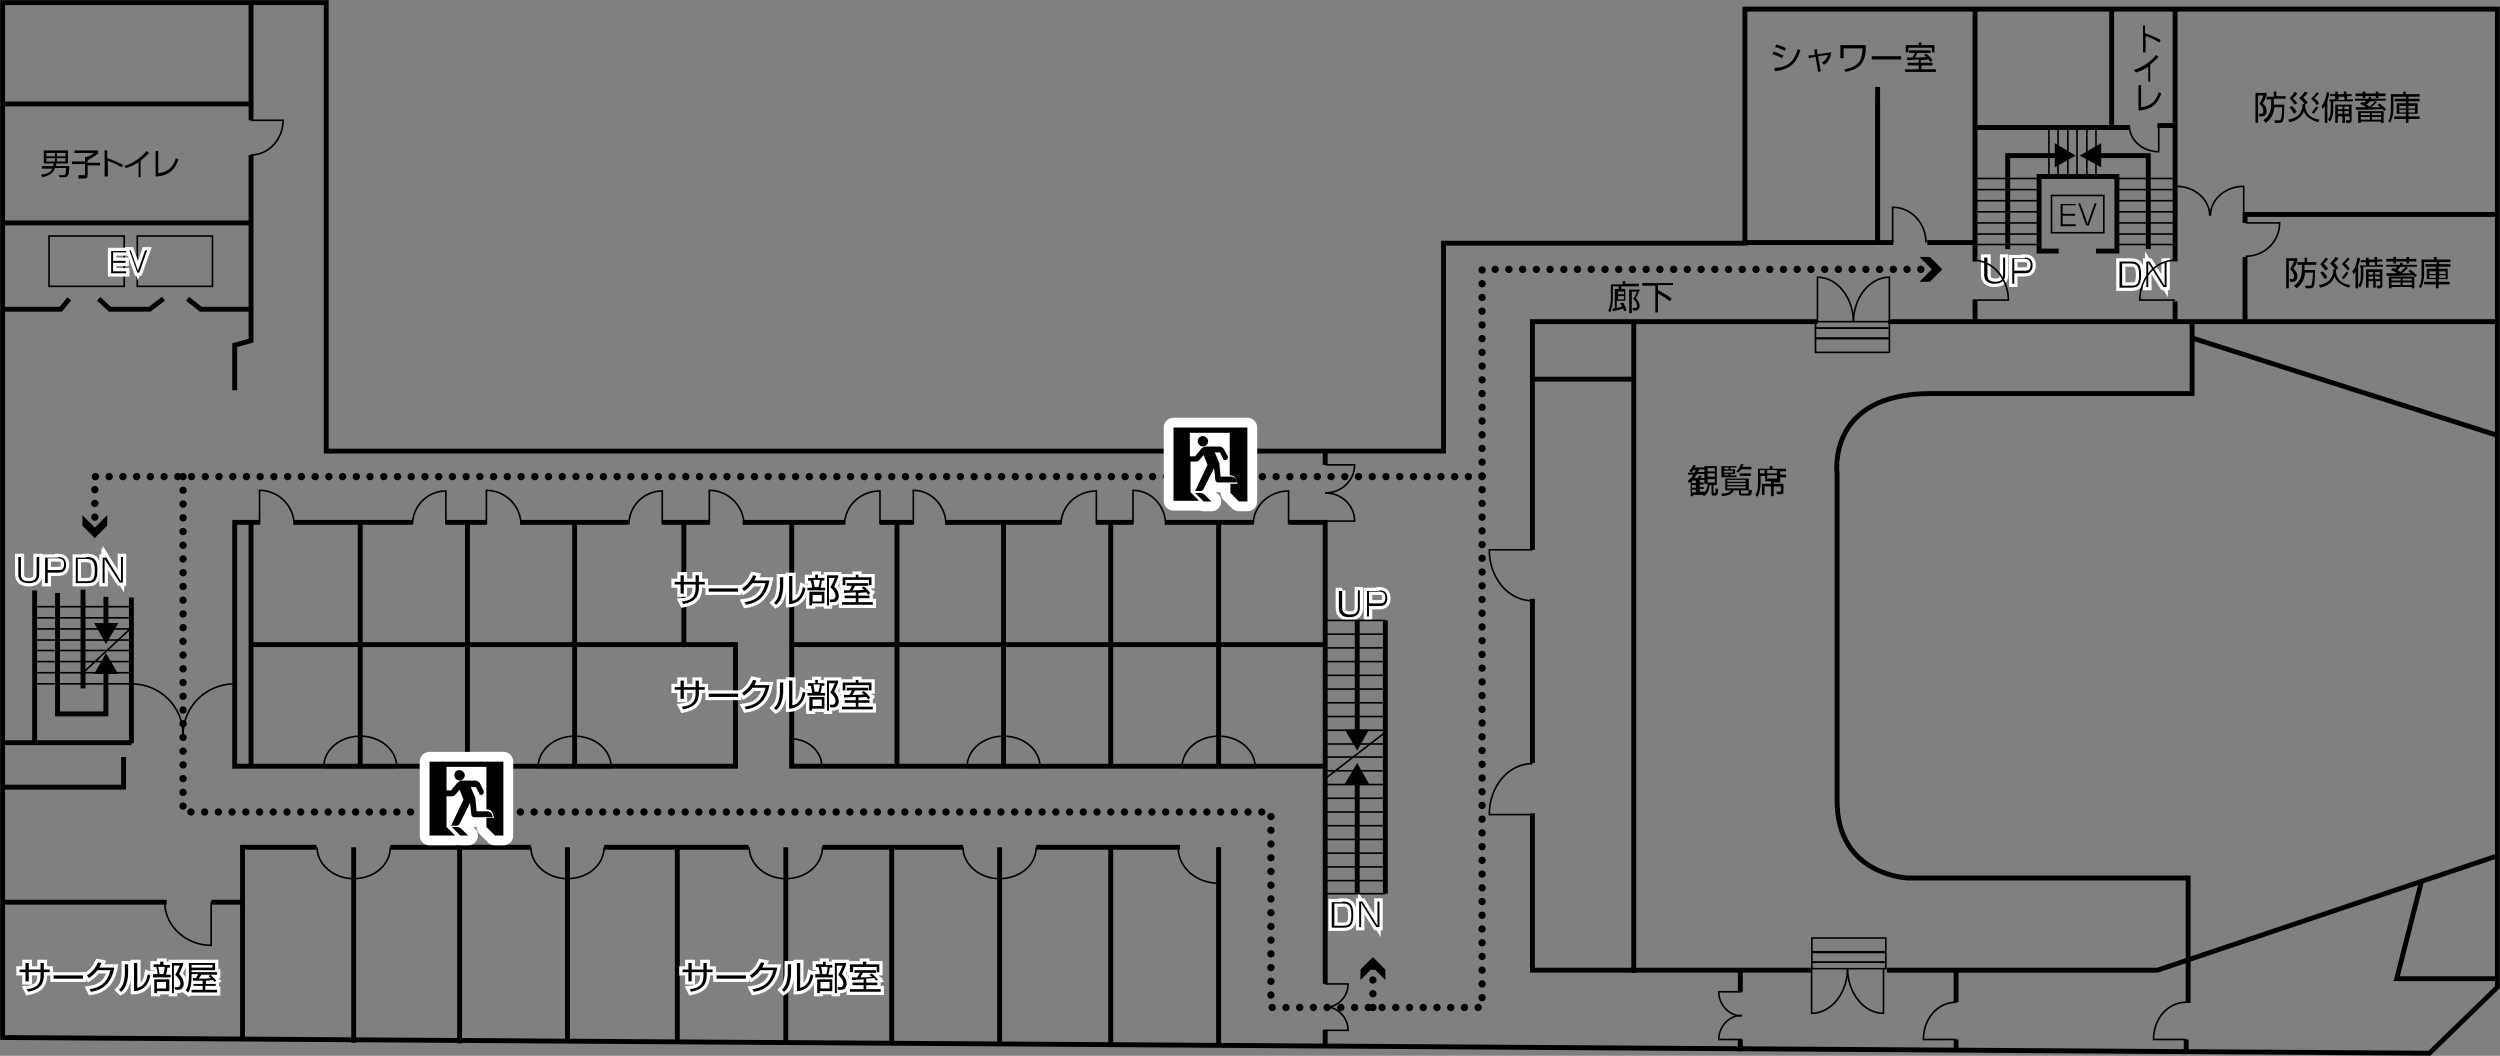 <?xml version="1.0" encoding="utf-8"?>
<!-- Generator: Adobe Illustrator 26.0.3, SVG Export Plug-In . SVG Version: 6.00 Build 0)  -->
<svg version="1.1" id="レイヤー_1" xmlns="http://www.w3.org/2000/svg" xmlns:xlink="http://www.w3.org/1999/xlink" x="0px"
	 y="0px" viewBox="0 0 382.4 161.5" style="enable-background:new 0 0 382.4 161.5;" xml:space="preserve">
<rect x="0" y="0" width="382.4" height="161.5" fill="#808080" stroke="none"/>
<style type="text/css">
	.st0{fill:none;stroke:#000000;stroke-width:0.75;stroke-miterlimit:10;}
	.st1{fill:none;stroke:#000000;stroke-width:0.25;stroke-miterlimit:10;}
	.st2{fill:none;stroke:#FFFFFF;stroke-miterlimit:10;}
	.st3{fill:none;stroke:#000000;stroke-width:1.125;stroke-linecap:round;stroke-dasharray:0,2.1;}
	.st4{fill:none;stroke:#FFFFFF;stroke-width:3;stroke-linejoin:round;}
</style>
<polygon class="st0" points="0.4,158.7 0.4,0.4 49.9,0.4 49.9,69 220.8,69 220.8,37.2 266.9,37.2 266.9,1.4 382,1.4 382,151 
	371.6,161.1 "/>
<line class="st0" x1="0.4" y1="15.9" x2="38.4" y2="15.9"/>
<line class="st0" x1="38.4" y1="0.4" x2="38.4" y2="18.4"/>
<polyline class="st0" points="38.4,23.7 38.4,52.1 35.9,52.8 35.9,59.7 "/>
<polyline class="st0" points="38.4,47.3 30.7,47.3 28.7,45.7 "/>
<polyline class="st0" points="25,45.7 22.9,47.3 16.8,47.3 15.1,45.7 "/>
<polyline class="st0" points="10.6,45.7 9.3,47.3 0.4,47.3 "/>
<line class="st0" x1="38.4" y1="34.1" x2="0.4" y2="34.1"/>
<g>
	<path class="st1" d="M38.4,18.4h4.9c0,2.9-2.2,5.3-4.9,5.3"/>
</g>
<g>
	<path d="M10.6,25.4c0,0.7-0.1,1.3-0.2,1.4c-0.1,0.3-0.3,0.3-0.5,0.3H9.1L9,26.8l0.7,0c0.2,0,0.4,0,0.4-1.1H8.4
		c-0.1,0.3-0.4,1.1-1.9,1.4l-0.2-0.4C7.7,26.6,7.9,26,8,25.8H6.4v-0.4h1.7c0.1-0.2,0.1-0.3,0.1-0.4H6.7V23h3.7V25H8.6
		c0,0.2,0,0.3-0.1,0.4H10.6z M8.3,23.4H7.1v0.5h1.3V23.4z M8.3,24.2H7.1v0.5h1.3V24.2z M10,23.4H8.7v0.5H10V23.4z M10,24.2H8.7v0.5
		H10V24.2z"/>
	<path d="M15,23.1v0.4c-0.4,0.3-0.8,0.6-1.6,1v0.4h1.9v0.4h-1.9v1.5c0,0.3-0.1,0.5-0.5,0.5h-0.9L12,26.8l0.8,0c0.1,0,0.2,0,0.2-0.2
		v-1.5h-2v-0.4h2v-0.7h0.3c0.4-0.1,0.8-0.4,1.1-0.6h-3v-0.4H15z"/>
	<path d="M16.4,23v1.2c1,0.3,1.8,0.7,2.4,1l-0.2,0.4c-0.8-0.5-1.3-0.7-2.1-1v2.4H16V23H16.4z"/>
	<path d="M21.6,27.1h-0.4v-2.3c-0.1,0.1-0.9,0.6-1.9,0.9L19,25.4c0.7-0.2,2.3-0.9,3.4-2.3l0.4,0.3c-0.2,0.2-0.7,0.7-1.3,1.2V27.1z"
		/>
	<path d="M24.2,26.5c1.6-0.2,2.3-1,2.7-2.3l0.4,0.2c-0.4,1-1,2.5-3.5,2.6v-3.9h0.4V26.5z"/>
</g>
<line class="st0" x1="5.3" y1="90.3" x2="5.3" y2="113.7"/>
<line class="st0" x1="0.4" y1="113.6" x2="20.1" y2="113.6"/>
<line class="st0" x1="12.7" y1="90.2" x2="12.7" y2="105.3"/>
<line class="st1" x1="5.2" y1="92.8" x2="19.9" y2="92.8"/>
<line class="st1" x1="5.2" y1="94.5" x2="19.9" y2="94.5"/>
<line class="st1" x1="5.2" y1="96.2" x2="19.9" y2="96.2"/>
<line class="st1" x1="5.2" y1="97.9" x2="19.9" y2="97.9"/>
<line class="st1" x1="5.2" y1="99.5" x2="19.9" y2="99.5"/>
<line class="st1" x1="5.2" y1="101.2" x2="19.9" y2="101.2"/>
<line class="st1" x1="5.2" y1="102.9" x2="19.9" y2="102.9"/>
<line class="st1" x1="5.2" y1="104.6" x2="19.9" y2="104.6"/>
<g>
	<g>
		<path class="st2" d="M3.2,85.2v2.6c0,0.5,0.1,1.1,1.2,1.1c0.9,0,1.2-0.4,1.2-1.1v-2.6H6v2.6c0,0.9-0.5,1.4-1.6,1.4
			c-1,0-1.6-0.4-1.6-1.4v-2.6H3.2z"/>
		<path class="st2" d="M8.9,85.2c0.6,0,1.2,0.2,1.2,1.2c0,0.9-0.5,1.2-1.2,1.2H7.3v1.6H6.9v-3.9H8.9z M7.3,85.5v1.7h1.6
			c0.5,0,0.9-0.1,0.9-0.9c0-0.7-0.4-0.9-0.9-0.9H7.3z"/>
	</g>
	<g>
		<path d="M3.2,85.2v2.6c0,0.5,0.1,1.1,1.2,1.1c0.9,0,1.2-0.4,1.2-1.1v-2.6H6v2.6c0,0.9-0.5,1.4-1.6,1.4c-1,0-1.6-0.4-1.6-1.4v-2.6
			H3.2z"/>
		<path d="M8.9,85.2c0.6,0,1.2,0.2,1.2,1.2c0,0.9-0.5,1.2-1.2,1.2H7.3v1.6H6.9v-3.9H8.9z M7.3,85.5v1.7h1.6c0.5,0,0.9-0.1,0.9-0.9
			c0-0.7-0.4-0.9-0.9-0.9H7.3z"/>
	</g>
</g>
<g>
	<g>
		<path class="st2" d="M205.3,90.3v2.6c0,0.5,0.1,1.1,1.2,1.1c0.9,0,1.2-0.4,1.2-1.1v-2.6h0.3V93c0,0.9-0.5,1.4-1.6,1.4
			c-1,0-1.6-0.4-1.6-1.4v-2.6H205.3z"/>
		<path class="st2" d="M211,90.3c0.6,0,1.2,0.2,1.2,1.2c0,0.9-0.5,1.2-1.2,1.2h-1.6v1.6h-0.3v-3.9H211z M209.4,90.6v1.7h1.6
			c0.5,0,0.9-0.1,0.9-0.9c0-0.7-0.4-0.9-0.9-0.9H209.4z"/>
	</g>
	<g>
		<path d="M205.3,90.3v2.6c0,0.5,0.1,1.1,1.2,1.1c0.9,0,1.2-0.4,1.2-1.1v-2.6h0.3V93c0,0.9-0.5,1.4-1.6,1.4c-1,0-1.6-0.4-1.6-1.4
			v-2.6H205.3z"/>
		<path d="M211,90.3c0.6,0,1.2,0.2,1.2,1.2c0,0.9-0.5,1.2-1.2,1.2h-1.6v1.6h-0.3v-3.9H211z M209.4,90.6v1.7h1.6
			c0.5,0,0.9-0.1,0.9-0.9c0-0.7-0.4-0.9-0.9-0.9H209.4z"/>
	</g>
</g>
<g>
	<g>
		<path class="st2" d="M13.2,85.2c0.9,0,1.7,0.1,1.7,2c0,1.6-0.4,2-1.6,2h-1.7v-3.9H13.2z M11.9,85.5v3.4h1.4c0.9,0,1.2-0.3,1.2-1.7
			c0-1.6-0.6-1.7-1.4-1.7H11.9z"/>
		<path class="st2" d="M16.2,85.2l2.3,3.7v-3.7h0.3v3.9h-0.5L16,85.5v3.7h-0.3v-3.9H16.2z"/>
	</g>
	<g>
		<path d="M13.2,85.2c0.9,0,1.7,0.1,1.7,2c0,1.6-0.4,2-1.6,2h-1.7v-3.9H13.2z M11.9,85.5v3.4h1.4c0.9,0,1.2-0.3,1.2-1.7
			c0-1.6-0.6-1.7-1.4-1.7H11.9z"/>
		<path d="M16.2,85.2l2.3,3.7v-3.7h0.3v3.9h-0.5L16,85.5v3.7h-0.3v-3.9H16.2z"/>
	</g>
</g>
<g>
	<g>
		<path class="st2" d="M205.3,137.9c0.9,0,1.7,0.1,1.7,2c0,1.6-0.4,2-1.6,2h-1.7v-3.9H205.3z M204.1,138.2v3.4h1.4
			c0.9,0,1.2-0.3,1.2-1.7c0-1.6-0.6-1.7-1.4-1.7H204.1z"/>
		<path class="st2" d="M208.4,137.9l2.3,3.7v-3.7h0.3v3.9h-0.5l-2.3-3.7v3.7h-0.3v-3.9H208.4z"/>
	</g>
	<g>
		<path d="M205.3,137.9c0.9,0,1.7,0.1,1.7,2c0,1.6-0.4,2-1.6,2h-1.7v-3.9H205.3z M204.1,138.2v3.4h1.4c0.9,0,1.2-0.3,1.2-1.7
			c0-1.6-0.6-1.7-1.4-1.7H204.1z"/>
		<path d="M208.4,137.9l2.3,3.7v-3.7h0.3v3.9h-0.5l-2.3-3.7v3.7h-0.3v-3.9H208.4z"/>
	</g>
</g>
<g>
	<g>
		<polyline class="st0" points="16.2,102.6 16.2,109.2 8.8,109.2 8.8,90.7 		"/>
		<g>
			<polygon points="14.4,103.1 16.2,99.9 18.1,103.1 			"/>
		</g>
	</g>
</g>
<line class="st1" x1="19.9" y1="96.2" x2="12.7" y2="102.9"/>
<line class="st0" x1="20.1" y1="91.4" x2="20.1" y2="113.7"/>
<g>
	<g>
		<line class="st0" x1="16.2" y1="91.3" x2="16.2" y2="95.8"/>
		<g>
			<polygon points="14.4,95.3 16.2,98.5 18.1,95.3 			"/>
		</g>
	</g>
</g>
<g>
	<g>
		<path class="st2" d="M304,39.4V42c0,0.5,0.1,1.1,1.2,1.1c0.9,0,1.2-0.4,1.2-1.1v-2.6h0.3v2.6c0,0.9-0.5,1.4-1.6,1.4
			c-1,0-1.6-0.4-1.6-1.4v-2.6H304z"/>
		<path class="st2" d="M309.7,39.4c0.6,0,1.2,0.2,1.2,1.2c0,0.9-0.5,1.2-1.2,1.2h-1.6v1.6h-0.3v-3.9H309.7z M308.1,39.7v1.7h1.6
			c0.5,0,0.9-0.1,0.9-0.9c0-0.7-0.4-0.9-0.9-0.9H308.1z"/>
	</g>
	<g>
		<path d="M304,39.4V42c0,0.5,0.1,1.1,1.2,1.1c0.9,0,1.2-0.4,1.2-1.1v-2.6h0.3v2.6c0,0.9-0.5,1.4-1.6,1.4c-1,0-1.6-0.4-1.6-1.4v-2.6
			H304z"/>
		<path d="M309.7,39.4c0.6,0,1.2,0.2,1.2,1.2c0,0.9-0.5,1.2-1.2,1.2h-1.6v1.6h-0.3v-3.9H309.7z M308.1,39.7v1.7h1.6
			c0.5,0,0.9-0.1,0.9-0.9c0-0.7-0.4-0.9-0.9-0.9H308.1z"/>
	</g>
</g>
<g>
	<g>
		<path class="st2" d="M325.8,40c0.9,0,1.7,0.1,1.7,2c0,1.6-0.4,2-1.6,2h-1.7V40H325.8z M324.6,40.3v3.4h1.4c0.9,0,1.2-0.3,1.2-1.7
			c0-1.6-0.6-1.7-1.4-1.7H324.6z"/>
		<path class="st2" d="M328.8,40l2.3,3.7V40h0.3v3.9h-0.5l-2.3-3.7v3.7h-0.3V40H328.8z"/>
	</g>
	<g>
		<path d="M325.8,40c0.9,0,1.7,0.1,1.7,2c0,1.6-0.4,2-1.6,2h-1.7V40H325.8z M324.6,40.3v3.4h1.4c0.9,0,1.2-0.3,1.2-1.7
			c0-1.6-0.6-1.7-1.4-1.7H324.6z"/>
		<path d="M328.8,40l2.3,3.7V40h0.3v3.9h-0.5l-2.3-3.7v3.7h-0.3V40H328.8z"/>
	</g>
</g>
<line class="st0" x1="266.9" y1="37.1" x2="289.6" y2="37.1"/>
<line class="st0" x1="294.8" y1="37.1" x2="302.1" y2="37.1"/>
<line class="st0" x1="302.1" y1="40" x2="302.1" y2="1.3"/>
<line class="st0" x1="287.2" y1="37.1" x2="287.2" y2="13.3"/>
<line class="st0" x1="302.1" y1="19.5" x2="325.8" y2="19.5"/>
<line class="st0" x1="323" y1="19.5" x2="323" y2="1.3"/>
<line class="st0" x1="330" y1="19.2" x2="332.7" y2="19.2"/>
<line class="st0" x1="332.7" y1="1.3" x2="332.7" y2="40"/>
<polyline class="st0" points="314.9,38.4 311.9,38.4 311.9,27 323.8,27 323.8,38.4 320.6,38.4 "/>
<rect x="313.8" y="29.9" class="st1" width="8" height="5.7"/>
<line class="st0" x1="302.1" y1="45.9" x2="302.1" y2="49.2"/>
<line class="st0" x1="332.7" y1="46.1" x2="332.7" y2="49.2"/>
<g>
	<path class="st1" d="M289,49.3v-6.9c-3,0-5.5,3.1-5.5,6.9"/>
</g>
<g>
	<path class="st1" d="M301.8,45.9h5.4c0-3.3-2.4-6.1-5.4-6.1"/>
</g>
<g>
	<path class="st1" d="M278,49.3v-6.9c3,0,5.5,3.1,5.5,6.9"/>
</g>
<g>
	<path class="st1" d="M343.2,33v-4.5c-2.8,0-5.1,2-5.1,4.5"/>
</g>
<g>
	<path class="st1" d="M332.9,33v-4.5c2.8,0,5.1,2,5.1,4.5"/>
</g>
<g>
	<path class="st1" d="M343.5,34.1h5.2c0,2.8-2.3,5.1-5.2,5.1"/>
</g>
<g>
	<path class="st1" d="M289.5,37.1v-5.4c2.8,0,5.1,2.4,5.1,5.4"/>
</g>
<g>
	<path class="st1" d="M332.7,45.9h-5.4c0-3.3,2.4-6.1,5.4-6.1"/>
</g>
<g>
	<path class="st1" d="M330.2,19.2v4c-2.5,0-4.5-1.8-4.5-4"/>
</g>
<line class="st1" x1="323.8" y1="37.4" x2="332.7" y2="37.4"/>
<line class="st1" x1="323.8" y1="35.8" x2="332.7" y2="35.8"/>
<line class="st1" x1="323.8" y1="34.1" x2="332.7" y2="34.1"/>
<line class="st1" x1="323.8" y1="32.4" x2="332.7" y2="32.4"/>
<line class="st1" x1="323.8" y1="30.7" x2="332.7" y2="30.7"/>
<line class="st1" x1="323.8" y1="29" x2="332.7" y2="29"/>
<line class="st1" x1="323.8" y1="27.3" x2="332.7" y2="27.3"/>
<line class="st1" x1="320.6" y1="27" x2="320.6" y2="19.5"/>
<line class="st1" x1="319.2" y1="27" x2="319.2" y2="19.5"/>
<line class="st1" x1="317.7" y1="27" x2="317.7" y2="19.5"/>
<line class="st1" x1="316.3" y1="27" x2="316.3" y2="19.5"/>
<line class="st1" x1="314.8" y1="27" x2="314.8" y2="19.5"/>
<line class="st1" x1="313.4" y1="27" x2="313.4" y2="19.5"/>
<line class="st1" x1="302.1" y1="37.4" x2="311.9" y2="37.4"/>
<line class="st1" x1="302.1" y1="35.8" x2="311.9" y2="35.8"/>
<line class="st1" x1="302.1" y1="34.1" x2="311.9" y2="34.1"/>
<line class="st1" x1="302.1" y1="32.4" x2="311.9" y2="32.4"/>
<line class="st1" x1="302.1" y1="30.7" x2="311.9" y2="30.7"/>
<line class="st1" x1="302.1" y1="29" x2="311.9" y2="29"/>
<line class="st1" x1="302.1" y1="27.3" x2="311.9" y2="27.3"/>
<g>
	<g>
		<polyline class="st0" points="307.1,38.1 307.1,23.8 314.8,23.8 		"/>
		<g>
			<polygon points="314.3,25.6 317.5,23.8 314.3,21.9 			"/>
		</g>
	</g>
</g>
<g>
	<g>
		<polyline class="st0" points="328.6,38.1 328.6,23.8 320.8,23.8 		"/>
		<g>
			<polygon points="321.4,21.9 318.1,23.8 321.4,25.6 			"/>
		</g>
	</g>
</g>
<g>
	<g>
		<path d="M328.1,3.9v1.2c1,0.3,1.8,0.7,2.4,1l-0.2,0.4c-0.8-0.5-1.3-0.7-2.1-1V8h-0.4V3.9H328.1z"/>
		<path d="M329,12.5h-0.4v-2.3c-0.1,0.1-0.9,0.6-1.9,0.9l-0.3-0.4c0.7-0.2,2.3-0.9,3.4-2.3l0.4,0.3c-0.2,0.2-0.7,0.7-1.3,1.2V12.5z"
			/>
		<path d="M327.5,16.4c1.6-0.2,2.3-1,2.7-2.3l0.4,0.2c-0.4,1-1,2.5-3.5,2.6V13h0.4V16.4z"/>
	</g>
</g>
<g>
	<path d="M317.5,31.1v0.3h-2v1.3h1.9v0.3h-1.9v1.3h2v0.3h-2.3v-3.4H317.5z"/>
	<path d="M318.2,31.1l1.1,3.1l1.1-3.1h0.3l-1.2,3.4h-0.4l-1.2-3.4H318.2z"/>
</g>
<polyline class="st0" points="0.4,120.4 18.9,120.4 18.9,115.8 "/>
<line class="st0" x1="0.4" y1="138" x2="25.5" y2="138"/>
<line class="st0" x1="32.3" y1="138" x2="37.1" y2="138"/>
<polyline class="st0" points="37.1,158.9 37.1,129.6 48.4,129.6 "/>
<polyline class="st0" points="278,49.2 234.4,49.2 234.4,84.1 "/>
<line class="st0" x1="382" y1="49.2" x2="288.8" y2="49.2"/>
<line class="st0" x1="234.4" y1="91.6" x2="234.4" y2="116.7"/>
<polyline class="st0" points="234.4,124.4 234.4,148.4 277.1,148.4 "/>
<polyline class="st0" points="288.6,148.4 330,148.4 382,130.9 "/>
<polyline class="st0" points="39.7,79.9 35.9,79.9 35.9,117.2 112.5,117.2 112.5,98.6 104.6,98.6 104.6,79.9 "/>
<line class="st0" x1="45" y1="79.9" x2="63.1" y2="79.9"/>
<line class="st0" x1="68.2" y1="79.9" x2="74.4" y2="79.9"/>
<line class="st0" x1="79.7" y1="79.9" x2="96.1" y2="79.9"/>
<line class="st0" x1="101.3" y1="79.9" x2="108.5" y2="79.9"/>
<line class="st0" x1="113.6" y1="79.9" x2="129.2" y2="79.9"/>
<polyline class="st0" points="121.1,79.7 121.1,117.2 202.7,117.2 "/>
<polyline class="st0" points="197.2,79.9 202.7,79.9 202.7,150.5 "/>
<line class="st0" x1="191.7" y1="79.9" x2="178.3" y2="79.9"/>
<line class="st0" x1="173.3" y1="79.9" x2="167.7" y2="79.9"/>
<line class="st0" x1="162.3" y1="79.9" x2="144.7" y2="79.9"/>
<line class="st0" x1="139.7" y1="79.9" x2="134.6" y2="79.9"/>
<line class="st0" x1="120.8" y1="98.6" x2="202.7" y2="98.6"/>
<line class="st0" x1="186.4" y1="79.9" x2="186.4" y2="117.2"/>
<line class="st0" x1="169.9" y1="79.9" x2="169.9" y2="117.2"/>
<line class="st0" x1="153.5" y1="79.9" x2="153.5" y2="117.2"/>
<line class="st0" x1="137.2" y1="79.9" x2="137.2" y2="117.2"/>
<line class="st0" x1="202.7" y1="71.1" x2="202.7" y2="69"/>
<line class="st0" x1="202.7" y1="157.5" x2="202.7" y2="160"/>
<line class="st0" x1="186.4" y1="129.6" x2="186.4" y2="159.9"/>
<line class="st0" x1="158.5" y1="129.6" x2="180.5" y2="129.6"/>
<line class="st0" x1="169.9" y1="129.6" x2="169.9" y2="160"/>
<line class="st0" x1="152.9" y1="129.6" x2="152.9" y2="159.5"/>
<line class="st0" x1="125.8" y1="129.6" x2="147.3" y2="129.6"/>
<line class="st0" x1="136.4" y1="129.6" x2="136.4" y2="159.6"/>
<line class="st0" x1="120.2" y1="129.6" x2="120.2" y2="159.5"/>
<line class="st0" x1="92.4" y1="129.6" x2="114.5" y2="129.6"/>
<line class="st0" x1="103.6" y1="129.6" x2="103.6" y2="159.6"/>
<line class="st0" x1="86.8" y1="129.6" x2="86.8" y2="159.5"/>
<line class="st0" x1="54.1" y1="129.6" x2="54.1" y2="159.5"/>
<line class="st0" x1="59.7" y1="129.6" x2="81.2" y2="129.6"/>
<line class="st0" x1="70.3" y1="129.6" x2="70.3" y2="159.6"/>
<line class="st0" x1="104.6" y1="98.6" x2="38.4" y2="98.6"/>
<line class="st0" x1="38.4" y1="79.9" x2="38.4" y2="117.2"/>
<line class="st0" x1="55.1" y1="79.9" x2="55.1" y2="117.2"/>
<line class="st0" x1="71.5" y1="79.9" x2="71.5" y2="117.2"/>
<line class="st0" x1="87.9" y1="79.9" x2="87.9" y2="117.2"/>
<line class="st0" x1="249.9" y1="49.2" x2="249.9" y2="148.8"/>
<line class="st0" x1="234.4" y1="58" x2="249.9" y2="58"/>
<line class="st0" x1="343.4" y1="49.2" x2="343.4" y2="39.3"/>
<polyline class="st0" points="343.4,34.1 343.4,32.8 382,32.8 "/>
<path class="st0" d="M335.3,49.3v10.9c0,0-24,0-40,0s-14.3,12.3-14.3,12.3s0,38.5,0,50s10.9,11.8,10.9,11.8h42.8v19.1"/>
<polyline class="st0" points="370.4,134.8 366.6,149.7 382,149.7 "/>
<line class="st0" x1="299.2" y1="153.3" x2="299.2" y2="148.4"/>
<line class="st0" x1="334.4" y1="159" x2="334.4" y2="160.8"/>
<line class="st0" x1="299.2" y1="159" x2="299.2" y2="160.8"/>
<line class="st0" x1="266.2" y1="151.7" x2="266.2" y2="148.4"/>
<line class="st0" x1="266.2" y1="159" x2="266.2" y2="160.8"/>
<line class="st0" x1="211.9" y1="136.7" x2="211.9" y2="94.9"/>
<line class="st0" x1="335.3" y1="51.7" x2="382" y2="66.6"/>
<rect x="277.7" y="49.2" class="st1" width="11.3" height="1"/>
<rect x="277.7" y="51.8" class="st1" width="11.3" height="2.1"/>
<rect x="277.7" y="50.2" class="st1" width="11.3" height="1.5"/>
<g>
	<path class="st1" d="M277.1,148.1v6.9c3,0,5.5-3.1,5.5-6.9"/>
</g>
<g>
	<path class="st1" d="M288.1,148.1v6.9c-3,0-5.5-3.1-5.5-6.9"/>
</g>
<rect x="277.1" y="147.2" transform="matrix(-1 -1.224647e-16 1.224647e-16 -1 565.551 295.368)" class="st1" width="11.3" height="1"/>
<rect x="277.1" y="143.6" transform="matrix(-1 -1.224647e-16 1.224647e-16 -1 565.551 289.178)" class="st1" width="11.3" height="2.1"/>
<rect x="277.1" y="145.6" transform="matrix(-1 -1.224647e-16 1.224647e-16 -1 565.551 292.789)" class="st1" width="11.3" height="1.5"/>
<g>
	<path class="st1" d="M35.9,112.4v-7.8c-4.4,0-7.9,3.5-7.9,7.8"/>
</g>
<g>
	<path class="st1" d="M20.1,112.4v-7.8c4.4,0,7.9,3.5,7.9,7.8"/>
</g>
<g>
	<path class="st1" d="M68.2,80.2v-5.1c-2.8,0-5.1,2.3-5.1,5.1"/>
</g>
<g>
	<path class="st1" d="M101.3,80.2v-5.1c-2.8,0-5.1,2.3-5.1,5.1"/>
</g>
<g>
	<path class="st1" d="M134.6,80.2v-5.1c-3,0-5.4,2.3-5.4,5.1"/>
</g>
<g>
	<path class="st1" d="M167.7,80.2v-5.1c-3,0-5.4,2.3-5.4,5.1"/>
</g>
<g>
	<path class="st1" d="M197.1,80.2v-5.1c-3,0-5.4,2.3-5.4,5.1"/>
</g>
<g>
	<path class="st1" d="M234.4,84.1h-6.6c0,4.3,2.9,7.8,6.6,7.8"/>
</g>
<g>
	<path class="st1" d="M234.4,124.6h-6.6c0-4.3,2.9-7.8,6.6-7.8"/>
</g>
<g>
	<path class="st1" d="M39.7,80.2V75c2.9,0,5.3,2.4,5.3,5.3"/>
</g>
<g>
	<path class="st1" d="M74.4,80.2V75c2.9,0,5.3,2.4,5.3,5.3"/>
</g>
<g>
	<path class="st1" d="M108.5,80.2V75c2.9,0,5.3,2.4,5.3,5.3"/>
</g>
<g>
	<path class="st1" d="M139.7,80.2V75c2.8,0,5,2.4,5,5.3"/>
</g>
<g>
	<path class="st1" d="M173.3,80.2V75c2.8,0,5,2.4,5,5.3"/>
</g>
<g>
	<path class="st1" d="M32.3,138v6.6c-3.9,0-7.1-3-7.1-6.6"/>
</g>
<g>
	<path class="st1" d="M202.7,79.7h4.5c0-2.4-2-4.3-4.5-4.3"/>
</g>
<g>
	<path class="st1" d="M202.7,71.1h4.5c0,2.4-2,4.3-4.5,4.3"/>
</g>
<g>
	<path class="st1" d="M202.7,157.6h3.5c0-2-1.6-3.6-3.5-3.6"/>
</g>
<g>
	<path class="st1" d="M202.7,150.5h3.5c0,2-1.6,3.6-3.5,3.6"/>
</g>
<g>
	<path class="st1" d="M266.4,151.7h-3.5c0,2,1.6,3.7,3.5,3.7"/>
</g>
<g>
	<path class="st1" d="M266.4,159h-3.5c0-2,1.6-3.7,3.5-3.7"/>
</g>
<g>
	<path class="st1" d="M299.2,159h-5c0-3.2,2.2-5.7,5-5.7"/>
</g>
<g>
	<path class="st1" d="M334.4,159h-5c0-3.2,2.2-5.7,5-5.7"/>
</g>
<line class="st1" x1="202.7" y1="119.1" x2="211.9" y2="112"/>
<g>
	<path class="st1" d="M55.1,112.6c-3.1,0-5.6,2.1-5.6,4.8h11.2C60.7,114.7,58.2,112.6,55.1,112.6z"/>
</g>
<g>
	<path class="st1" d="M48.5,129.6c0,2.6,2.5,4.8,5.6,4.8s5.6-2.1,5.6-4.8"/>
</g>
<g>
	<path class="st1" d="M81.2,129.6c0,2.6,2.5,4.8,5.6,4.8c3.1,0,5.6-2.1,5.6-4.8"/>
</g>
<g>
	<path class="st1" d="M114.6,129.6c0,2.6,2.5,4.8,5.6,4.8c3.1,0,5.6-2.1,5.6-4.8"/>
</g>
<g>
	<path class="st1" d="M147.3,129.6c0,2.6,2.5,4.8,5.6,4.8c3.1,0,5.6-2.1,5.6-4.8"/>
</g>
<g>
	<path class="st1" d="M87.9,112.6c-3.1,0-5.6,2.1-5.6,4.8h11.2C93.5,114.7,91,112.6,87.9,112.6z"/>
</g>
<g>
	<path class="st1" d="M153.5,112.6c-3.1,0-5.6,2.1-5.6,4.8h11.2C159.1,114.7,156.6,112.6,153.5,112.6z"/>
</g>
<g>
	<path class="st1" d="M186.4,112.6c-3.1,0-5.6,2.1-5.6,4.8H192C192,114.7,189.5,112.6,186.4,112.6z"/>
</g>
<g>
	<path class="st1" d="M120.9,117.2v-4.2c2.7,0,4.8,1.9,4.8,4.2"/>
</g>
<g>
	<path class="st1" d="M186.4,129.6v5.5c-3.4,0-6.2-2.4-6.2-5.5"/>
</g>
<line class="st1" x1="211.9" y1="94.9" x2="202.7" y2="94.9"/>
<line class="st1" x1="211.9" y1="97" x2="202.7" y2="97"/>
<line class="st1" x1="211.9" y1="99.1" x2="202.7" y2="99.1"/>
<line class="st1" x1="211.9" y1="101.2" x2="202.7" y2="101.2"/>
<line class="st1" x1="211.9" y1="103.3" x2="202.7" y2="103.3"/>
<line class="st1" x1="211.9" y1="105.4" x2="202.7" y2="105.4"/>
<line class="st1" x1="211.9" y1="107.5" x2="202.7" y2="107.5"/>
<line class="st1" x1="211.9" y1="109.6" x2="202.7" y2="109.6"/>
<line class="st1" x1="211.9" y1="111.7" x2="202.7" y2="111.7"/>
<line class="st1" x1="211.9" y1="113.8" x2="202.7" y2="113.8"/>
<line class="st1" x1="211.9" y1="115.8" x2="202.7" y2="115.8"/>
<line class="st1" x1="211.9" y1="117.9" x2="202.7" y2="117.9"/>
<line class="st1" x1="211.9" y1="120" x2="202.7" y2="120"/>
<line class="st1" x1="211.9" y1="122.1" x2="202.7" y2="122.1"/>
<line class="st1" x1="211.9" y1="124.2" x2="202.7" y2="124.2"/>
<line class="st1" x1="211.9" y1="126.3" x2="202.7" y2="126.3"/>
<line class="st1" x1="211.9" y1="128.4" x2="202.7" y2="128.4"/>
<line class="st1" x1="211.9" y1="130.5" x2="202.7" y2="130.5"/>
<line class="st1" x1="211.9" y1="132.6" x2="202.7" y2="132.6"/>
<line class="st1" x1="211.9" y1="134.7" x2="202.7" y2="134.7"/>
<line class="st1" x1="211.9" y1="136.7" x2="202.7" y2="136.7"/>
<g>
	<path d="M351.4,39.5v0.4c-0.2,0.5-0.3,0.8-0.6,1.2c0.4,0.3,0.6,0.7,0.6,1.2c0,0.4-0.2,0.8-0.7,0.8h-0.4l-0.1-0.4l0.4,0
		c0.2,0,0.3-0.2,0.3-0.4c0-0.6-0.4-0.9-0.6-1.1c0.1-0.2,0.4-0.7,0.6-1.3h-0.8v4.2h-0.4v-4.6H351.4z M350.9,43.7
		c0.4-0.3,1.2-0.9,1.2-2.4v-0.8h-0.7v-0.4h1.1v-0.7h0.4v0.7h1.4v0.4h-1.8v0.8h1.6c0,0.5,0,2.1-0.2,2.5c-0.1,0.3-0.5,0.3-0.6,0.3
		h-0.6l-0.1-0.4l0.7,0c0.2,0,0.2,0,0.3-0.2c0.1-0.2,0.2-1.5,0.2-1.8h-1.2c-0.1,0.9-0.4,1.7-1.3,2.4L350.9,43.7z"/>
	<path d="M357.3,41.3c0,1.7,1.3,2.2,2.2,2.3l-0.2,0.4c-1.3-0.4-1.9-0.9-2.2-1.7c-0.3,0.8-0.9,1.4-2.2,1.7l-0.2-0.4
		c1.7-0.3,2.2-1.3,2.2-2.4H357.3z M356.1,39.6c-0.2,0.3-0.6,0.7-0.7,0.7c0.4,0.4,0.6,0.6,0.7,0.8l-0.4,0.3c-0.2-0.3-0.6-0.8-0.8-1
		c0.6-0.5,0.7-0.8,0.8-1L356.1,39.6z M355.3,41.5c0.3,0.3,0.6,0.7,0.7,0.9l-0.4,0.3c-0.2-0.3-0.5-0.8-0.7-1L355.3,41.5z M357.7,39.5
		c-0.2,0.3-0.5,0.6-0.7,0.7c0.3,0.3,0.5,0.5,0.7,0.8l-0.4,0.3c-0.3-0.4-0.5-0.6-0.9-1c0.3-0.3,0.7-0.7,0.8-1L357.7,39.5z
		 M359.4,39.6c-0.2,0.3-0.6,0.6-0.7,0.7c0.5,0.4,0.6,0.6,0.7,0.8l-0.3,0.3c-0.3-0.5-0.8-0.9-0.9-1c0.2-0.2,0.7-0.7,0.9-1L359.4,39.6
		z M359.2,41.7c-0.1,0.3-0.4,0.6-0.7,1l-0.3-0.2c0.2-0.3,0.5-0.6,0.7-0.9L359.2,41.7z"/>
	<path d="M360.7,44.1h-0.4v-2.6c-0.2,0.3-0.2,0.3-0.3,0.5l-0.2-0.5c0.5-0.5,0.7-1.4,0.8-2.1l0.4,0.1c0,0.2-0.1,0.6-0.3,1.2V44.1z
		 M362.3,39.3v0.4h0.9v-0.4h0.4v0.4h0.8v0.3h-0.8v0.5h0.9v0.3h-3V42c0,1.3-0.4,1.8-0.5,2l-0.3-0.3c0.3-0.4,0.4-0.8,0.4-1.7v-1.1H361
		v-0.3h0.9v-0.5h-0.8v-0.3h0.8v-0.4H362.3z M364.4,43.7c0,0.2-0.1,0.4-0.4,0.4h-0.4l-0.1-0.4l0.4,0c0.1,0,0.2,0,0.2-0.1V43h-0.7v1
		H363v-1h-0.7v1h-0.4v-2.8h2.5V43.7z M363,41.6h-0.7V42h0.7V41.6z M363,42.3h-0.7v0.4h0.7V42.3z M363.3,40.1h-0.9v0.5h0.9V40.1z
		 M364,41.6h-0.7V42h0.7V41.6z M364,42.3h-0.7v0.4h0.7V42.3z"/>
	<path d="M366.1,39.6v-0.3h0.4v0.3h1.6v-0.3h0.4v0.3h1.1V40h-1.1v0.3h-0.4V40h-1.6v0.3h-0.4V40H365v-0.4H366.1z M368.3,41
		c-0.3,0.3-0.3,0.3-0.9,0.8l0,0l1.4,0c-0.1-0.1-0.3-0.2-0.4-0.3l0.2-0.3c0.5,0.3,0.7,0.6,1.1,0.9l-0.3,0.3c-0.1-0.2-0.2-0.2-0.3-0.3
		c-2.5,0.1-2.7,0.1-4,0.1l-0.1-0.4c0.3,0,1.5,0,1.7,0c-0.4-0.2-0.7-0.4-1-0.5L366,41c0.1,0,0.2,0.1,0.4,0.1c0.1-0.1,0.2-0.2,0.3-0.3
		H365v-0.3h2.1v-0.3h0.4v0.3h2.2v0.3H368L368.3,41z M369.3,42.3v1.8h-0.4v-0.2h-3.1v0.2h-0.4v-1.8H369.3z M365.8,42.6v0.3h1.4v-0.3
		H365.8z M365.8,43.2v0.4h1.4v-0.4H365.8z M367.2,40.8c-0.3,0.3-0.3,0.4-0.5,0.5c0.1,0.1,0.2,0.1,0.5,0.3c0.2-0.2,0.5-0.5,0.8-0.8
		H367.2z M367.5,42.6v0.3h1.4v-0.3H367.5z M367.5,43.2v0.4h1.4v-0.4H367.5z"/>
	<path d="M372.3,39.7v-0.4h0.4v0.4h2.1v0.4h-4V42c0,0.7-0.2,1.5-0.5,2.1l-0.3-0.3c0.2-0.3,0.3-0.5,0.3-0.8c0.1-0.3,0.1-0.6,0.1-1
		v-2.3H372.3z M374.8,43.5H373v0.6h-0.4v-0.6h-1.8v-0.4h1.8v-0.4h-1.4v-1.6h1.4v-0.3H371v-0.4h1.7v-0.3h0.4v0.3h1.7v0.4H373v0.3h1.4
		v1.6H373v0.4h1.7V43.5z M372.6,41.5h-1v0.4h1V41.5z M372.6,42.1h-1v0.4h1V42.1z M374.1,41.5h-1v0.4h1V41.5z M374.1,42.1h-1v0.4h1
		V42.1z"/>
</g>
<g>
	<path d="M346.7,14.2v0.4c-0.2,0.5-0.3,0.8-0.6,1.2c0.4,0.3,0.6,0.7,0.6,1.2c0,0.4-0.2,0.8-0.7,0.8h-0.4l-0.1-0.4l0.4,0
		c0.2,0,0.3-0.2,0.3-0.4c0-0.6-0.4-0.9-0.6-1.1c0.1-0.2,0.4-0.7,0.6-1.3h-0.8v4.2h-0.4v-4.6H346.7z M346.2,18.4
		c0.4-0.3,1.2-0.9,1.2-2.4v-0.8h-0.7v-0.4h1.1V14h0.4v0.7h1.4v0.4h-1.8V16h1.6c0,0.5,0,2.1-0.2,2.5c-0.1,0.3-0.5,0.3-0.6,0.3H348
		l-0.1-0.4l0.7,0c0.2,0,0.2,0,0.3-0.2c0.1-0.2,0.2-1.5,0.2-1.8h-1.2c-0.1,0.9-0.4,1.7-1.3,2.4L346.2,18.4z"/>
	<path d="M352.6,16c0,1.7,1.3,2.2,2.2,2.3l-0.2,0.4c-1.3-0.4-1.9-0.9-2.2-1.7c-0.3,0.8-0.9,1.4-2.2,1.7l-0.2-0.4
		c1.7-0.3,2.2-1.3,2.2-2.4H352.6z M351.4,14.3c-0.2,0.3-0.6,0.7-0.7,0.7c0.4,0.4,0.6,0.6,0.7,0.8L351,16c-0.2-0.3-0.6-0.8-0.8-1
		c0.6-0.5,0.7-0.8,0.8-1L351.4,14.3z M350.6,16.2c0.3,0.3,0.6,0.7,0.7,0.9l-0.4,0.3c-0.2-0.3-0.5-0.8-0.7-1L350.6,16.2z M353,14.2
		c-0.2,0.3-0.5,0.6-0.7,0.7c0.3,0.3,0.5,0.5,0.7,0.8l-0.4,0.3c-0.3-0.4-0.5-0.6-0.9-1c0.3-0.3,0.7-0.7,0.8-1L353,14.2z M354.7,14.3
		c-0.2,0.3-0.6,0.6-0.7,0.7c0.5,0.4,0.6,0.6,0.7,0.8l-0.3,0.3c-0.3-0.5-0.8-0.9-0.9-1c0.2-0.2,0.7-0.7,0.9-1L354.7,14.3z
		 M354.6,16.4c-0.1,0.3-0.4,0.6-0.7,1l-0.3-0.2c0.2-0.3,0.5-0.6,0.7-0.9L354.6,16.4z"/>
	<path d="M356,18.8h-0.4v-2.6c-0.2,0.3-0.2,0.3-0.3,0.5l-0.2-0.5c0.5-0.5,0.7-1.4,0.8-2.1l0.4,0.1c0,0.2-0.1,0.6-0.3,1.2V18.8z
		 M357.6,14v0.4h0.9V14h0.4v0.4h0.8v0.3H359v0.5h0.9v0.3h-3v1.1c0,1.3-0.4,1.8-0.5,2l-0.3-0.3c0.3-0.4,0.4-0.8,0.4-1.7v-1.1h-0.2
		v-0.3h0.9v-0.5h-0.8v-0.3h0.8V14H357.6z M359.7,18.4c0,0.2-0.1,0.4-0.4,0.4h-0.4l-0.1-0.4l0.4,0c0.1,0,0.2,0,0.2-0.1v-0.5h-0.7v1
		h-0.4v-1h-0.7v1h-0.4v-2.8h2.5V18.4z M358.3,16.3h-0.7v0.4h0.7V16.3z M358.3,17h-0.7v0.4h0.7V17z M358.6,14.8h-0.9v0.5h0.9V14.8z
		 M359.3,16.3h-0.7v0.4h0.7V16.3z M359.3,17h-0.7v0.4h0.7V17z"/>
	<path d="M361.4,14.3V14h0.4v0.3h1.6V14h0.4v0.3h1.1v0.4h-1.1V15h-0.4v-0.3h-1.6V15h-0.4v-0.3h-1.1v-0.4H361.4z M363.6,15.6
		c-0.3,0.3-0.3,0.3-0.9,0.8l0,0l1.4,0c-0.1-0.1-0.3-0.2-0.4-0.3l0.2-0.3c0.5,0.3,0.7,0.6,1.1,0.9l-0.3,0.3c-0.1-0.2-0.2-0.2-0.3-0.3
		c-2.5,0.1-2.7,0.1-4,0.1l-0.1-0.4c0.3,0,1.5,0,1.7,0c-0.4-0.2-0.7-0.4-1-0.5l0.2-0.3c0.1,0,0.2,0.1,0.4,0.1
		c0.1-0.1,0.2-0.2,0.3-0.3h-1.7v-0.3h2.1v-0.3h0.4v0.3h2.2v0.3h-1.7L363.6,15.6z M364.6,17v1.8h-0.4v-0.2h-3.1v0.2h-0.4V17H364.6z
		 M361.1,17.3v0.3h1.4v-0.3H361.1z M361.1,17.9v0.4h1.4v-0.4H361.1z M362.5,15.5c-0.3,0.3-0.3,0.4-0.5,0.5c0.1,0.1,0.2,0.1,0.5,0.3
		c0.2-0.2,0.5-0.5,0.8-0.8H362.5z M362.8,17.3v0.3h1.4v-0.3H362.8z M362.8,17.9v0.4h1.4v-0.4H362.8z"/>
	<path d="M367.6,14.4V14h0.4v0.4h2.1v0.4h-4v1.9c0,0.7-0.2,1.5-0.5,2.1l-0.3-0.3c0.2-0.3,0.3-0.5,0.3-0.8c0.1-0.3,0.1-0.6,0.1-1
		v-2.3H367.6z M370.1,18.2h-1.7v0.6H368v-0.6h-1.8v-0.4h1.8v-0.4h-1.4v-1.6h1.4v-0.3h-1.7v-0.4h1.7v-0.3h0.4v0.3h1.7v0.4h-1.7v0.3
		h1.4v1.6h-1.4v0.4h1.7V18.2z M368,16.2h-1v0.4h1V16.2z M368,16.8h-1v0.4h1V16.8z M369.4,16.2h-1v0.4h1V16.2z M369.4,16.8h-1v0.4h1
		V16.8z"/>
</g>
<g>
	<path d="M272.6,8.9c-0.6-0.3-0.8-0.4-1.5-0.6l0.2-0.4c0.4,0.1,0.9,0.3,1.5,0.6L272.6,8.9z M271.4,10.4c2.1-0.1,3-1,3.6-2.9l0.4,0.2
		c-0.6,1.8-1.4,2.9-3.9,3.2L271.4,10.4z M273,7.8c-0.6-0.4-1.2-0.5-1.5-0.6l0.2-0.4c0.3,0.1,0.9,0.2,1.5,0.6L273,7.8z"/>
	<path d="M277.5,7.6l0.4-0.1l0.1,0.8l2.1-0.3c-0.1,0.9-0.4,1.5-1.1,1.9l-0.3-0.3c0.4-0.3,0.7-0.6,0.9-1.2l-1.5,0.2l0.4,2.3l-0.4,0.1
		l-0.4-2.3l-1,0.2l-0.1-0.4l1-0.1L277.5,7.6z"/>
	<path d="M285.4,6.9v0.4c0,0.7-0.1,1.4-0.4,2c-0.5,1.1-1.7,1.5-2.7,1.7l-0.2-0.4c2.5-0.4,2.7-1.7,2.8-3.2H282v1.5h-0.5V6.9H285.4z"
		/>
	<path d="M290.8,8.6v0.5h-4.5V8.6H290.8z"/>
	<path d="M293.9,9.6h1.7V10h-1.7v0.6h2.2V11h-4.7v-0.4h2.1V10h-1.7V9.6h1.7V9.1c-0.3,0-1.5,0.1-1.8,0.1l0-0.4c0.1,0,0.7,0,0.8,0
		c0.3-0.4,0.3-0.5,0.4-0.7H292V7.7h3.3v0.4h-2c-0.2,0.3-0.2,0.4-0.4,0.7c0.8,0,1,0,1.8-0.1c-0.2-0.1-0.3-0.2-0.4-0.3l0.3-0.2
		c0.5,0.3,0.8,0.8,1,1l-0.3,0.3c-0.1-0.1-0.1-0.2-0.3-0.4c-0.2,0-1.1,0.1-1.2,0.1V9.6z M293.9,6.5v0.4h2V8h-0.4V7.3h-3.6V8h-0.4V6.9
		h2V6.5H293.9z"/>
</g>
<g>
	<path d="M260.7,74.2v-2.9h1.9v2.9h-0.5v1.1c0,0.1,0,0.1,0.1,0.1h0.1c0,0,0.1,0,0.1-0.1c0-0.1,0-0.3,0-0.6l0.4,0.1
		c0,0.9-0.2,1-0.4,1h-0.3c-0.3,0-0.3-0.1-0.3-0.3v-1.3h-0.3c-0.1,1-0.4,1.4-0.9,1.7l-0.1-0.2h-1.5v0.2h-0.4v-2.2
		c-0.1,0.1-0.2,0.1-0.3,0.2l-0.1-0.4c0.1-0.1,0.5-0.3,0.8-0.9h-0.8v-0.3h1c0.1-0.2,0.1-0.3,0.2-0.4h-0.4c-0.1,0.2-0.2,0.3-0.3,0.4
		l-0.3-0.3c0.1-0.1,0.4-0.4,0.6-0.9l0.4,0.1c-0.1,0.1-0.1,0.2-0.1,0.3h1.4v0.3h-0.8c-0.1,0.2-0.1,0.3-0.2,0.4h1.1v0.3h-1.2
		c-0.1,0.2-0.3,0.4-0.4,0.6h0.5c0.1-0.2,0.2-0.3,0.2-0.4l0.4,0.1c-0.1,0.1-0.1,0.2-0.2,0.3h0.6v0.3h-0.7v0.4h0.6v0.3h-0.6v0.4h0.6
		v0.3h-0.6v0.4h0.6v0.1c0.2-0.1,0.6-0.4,0.6-1.3H260.7z M259.4,73.5h-0.6v0.4h0.6V73.5z M259.4,74.2h-0.6v0.4h0.6V74.2z M259.4,74.9
		h-0.6v0.4h0.6V74.9z M262.3,71.6h-1.1v0.5h1.1V71.6z M262.3,72.4h-1.1v0.5h1.1V72.4z M262.3,73.3h-1.1v0.5h1.1V73.3z"/>
	<path d="M267.4,75h-1.1v0.4c0,0.1,0.1,0.1,0.1,0.1h0.9c0.1,0,0.1,0,0.1-0.1c0-0.1,0.1-0.4,0.1-0.5L268,75c-0.1,0.8-0.2,0.8-0.5,0.8
		h-1.1c-0.1,0-0.4,0-0.4-0.3V75h-0.8c-0.2,0.5-0.7,0.8-1.8,0.9l-0.1-0.4c0.3,0,1.2,0,1.5-0.5h-0.9v-1.8h3.6V75z M265.6,71.2v0.3
		h-0.9v0.3h0.7v0.7h-0.7v0.2h0.9V73h-2.3v-1.7H265.6z M264.4,71.5h-0.6v0.3h0.6V71.5z M265.1,72h-1.4v0.3h1.4V72z M264.4,72.5h-0.6
		v0.2h0.6V72.5z M267,73.4h-2.8v0.3h2.8V73.4z M267,73.9h-2.8v0.3h2.8V73.9z M267,74.4h-2.8v0.3h2.8V74.4z M265.6,72.1
		c0.3-0.3,0.5-0.6,0.7-1.1l0.4,0c0,0.1-0.1,0.2-0.2,0.4h1.4v0.4h-1.6c-0.2,0.3-0.3,0.4-0.5,0.5L265.6,72.1z M267.8,72.8h-1.7v-0.4
		h1.7V72.8z"/>
	<path d="M272.8,75.2c0,0.2,0,0.4-0.4,0.4h-0.6l-0.1-0.4l0.5,0c0.1,0,0.2-0.1,0.2-0.1v-0.7h-1.1v1.5h-0.4v-1.5h-1v1.3h-0.4V74h1.4
		v-0.4h-0.9v-0.8h-0.7v1c0,0.7-0.1,1.6-0.5,2.2l-0.3-0.3c0.4-0.5,0.4-1.4,0.4-1.8v-2.2h1.8v-0.4h0.4v0.4h2.1v0.4h-0.9v0.5h0.9v0.4
		h-0.9v0.8h-1V74h1.5V75.2z M269.9,71.9h-0.7v0.5h0.7V71.9z M271.8,71.9h-1.5v0.5h1.5V71.9z M271.8,72.7h-1.5v0.5h1.5V72.7z"/>
</g>
<g>
	<path d="M248.2,43.4V43h0.4v0.4h2.1v0.4h-4v1.8c0,1-0.2,1.7-0.4,2.2l-0.3-0.3c0.1-0.3,0.4-0.8,0.4-1.8v-2.2H248.2z M248.3,46.3
		c0.1,0.2,0.4,0.7,0.5,1.2l-0.4,0.1c0-0.2-0.1-0.2-0.1-0.4c-0.3,0.1-1,0.3-1.6,0.4l-0.1-0.4c0.1,0,0.2,0,0.4-0.1v-2.9h0.6v-0.4h0.4
		v0.4h0.6v1.8h-1.3v1.1c0,0,0.4-0.1,0.8-0.2c-0.1-0.3-0.2-0.4-0.3-0.5L248.3,46.3z M248.4,44.6h-0.9V45h0.9V44.6z M248.4,45.3h-0.9
		v0.5h0.9V45.3z M250.7,44.5c-0.1,0.4-0.3,0.8-0.5,1.1c0.4,0.3,0.6,0.9,0.6,1.2c0,0.5-0.3,0.7-0.6,0.7h-0.4l-0.1-0.4h0.4
		c0.1,0,0.3,0,0.3-0.3c0-0.5-0.4-0.9-0.6-1.1c0.3-0.4,0.5-0.8,0.6-1.1h-0.8v3.3h-0.4v-3.6h1.6V44.5z"/>
	<path d="M255.9,43.2v0.4h-2.3v0.8c0.4,0.2,1.3,0.6,2.1,1.3l-0.3,0.4c-0.7-0.6-1.4-1-1.8-1.2v2.9h-0.4v-4.1h-2v-0.4H255.9z"/>
</g>
<line class="st0" x1="287.2" y1="37.1" x2="287.2" y2="15.7"/>
<g>
	<g>
		<path class="st2" d="M107.6,147.3h0.5v1h0.9v0.4h-0.9v0.6c0,0.4-0.1,1.2-0.7,1.7c-0.6,0.5-1.3,0.6-1.7,0.7l-0.2-0.4
			c1.1-0.1,2.1-0.5,2.1-2v-0.6h-1.8v1.4h-0.5v-1.4h-0.9v-0.4h0.9v-1h0.5v1h1.8V147.3z"/>
		<path class="st2" d="M114.1,149.2v0.5h-4.5v-0.5H114.1z"/>
		<path class="st2" d="M118.9,148c-0.4,2.1-1.5,3.4-3.6,3.7l-0.2-0.4c2.1-0.3,2.8-1.4,3.2-2.9h-2c-0.3,0.4-0.8,0.9-1.3,1.2l-0.3-0.4
			c1-0.6,1.4-1.4,1.7-2l0.5,0.1c-0.1,0.2-0.1,0.3-0.3,0.7H118.9z"/>
		<path class="st2" d="M121,148.8c0,0.6-0.1,1.2-0.3,1.8c-0.2,0.6-0.6,1-0.8,1.1l-0.3-0.3c0.2-0.2,0.6-0.6,0.7-1.2
			c0.1-0.3,0.2-0.9,0.2-1.3v-1.4h0.5V148.8z M122.4,151.1c0.9-0.2,1.4-0.9,1.6-2.1l0.4,0.2c-0.4,2.2-2,2.4-2.5,2.4v-4.3h0.5V151.1z"
			/>
		<path class="st2" d="M125.9,147.6v-0.5h0.4v0.5h1v0.4h-0.4c0,0.3-0.1,0.8-0.2,1.1h0.7v0.4h-2.7V149h0.7c0-0.4-0.1-0.8-0.2-1.1
			h-0.4v-0.4H125.9z M127.3,151.6h-1.9v0.3H125v-2.1h2.3V151.6z M126.9,150.2h-1.4v1h1.4V150.2z M126.4,149c0.1-0.3,0.2-0.9,0.2-1.1
			h-1c0.1,0.3,0.1,0.6,0.2,1.1H126.4z M127.7,151.9v-4.6h1.7v0.3c-0.2,0.5-0.4,0.9-0.6,1.4c0.7,0.7,0.7,1.3,0.7,1.5
			c0,0.3-0.1,0.6-0.4,0.8c-0.2,0.1-0.3,0.1-0.5,0.1h-0.4l-0.1-0.4l0.4,0c0.4,0,0.5-0.4,0.5-0.5c0-0.6-0.4-1-0.8-1.4
			c0.3-0.4,0.5-1,0.7-1.4h-0.9v4.2H127.7z"/>
		<path class="st2" d="M132.5,150.3h1.7v0.4h-1.7v0.6h2.2v0.4h-4.7v-0.4h2.1v-0.6h-1.7v-0.4h1.7v-0.5c-0.3,0-1.5,0.1-1.8,0.1l0-0.4
			c0.1,0,0.7,0,0.8,0c0.3-0.4,0.3-0.5,0.4-0.7h-0.8v-0.4h3.3v0.4h-2c-0.2,0.3-0.2,0.4-0.4,0.7c0.8,0,1,0,1.8-0.1
			c-0.2-0.1-0.3-0.2-0.4-0.3l0.3-0.2c0.5,0.3,0.8,0.8,1,1L134,150c-0.1-0.1-0.1-0.2-0.3-0.4c-0.2,0-1.1,0.1-1.2,0.1V150.3z
			 M132.5,147.1v0.4h2v1.2h-0.4v-0.8h-3.6v0.8H130v-1.2h2v-0.4H132.5z"/>
	</g>
	<g>
		<path d="M107.6,147.3h0.5v1h0.9v0.4h-0.9v0.6c0,0.4-0.1,1.2-0.7,1.7c-0.6,0.5-1.3,0.6-1.7,0.7l-0.2-0.4c1.1-0.1,2.1-0.5,2.1-2
			v-0.6h-1.8v1.4h-0.5v-1.4h-0.9v-0.4h0.9v-1h0.5v1h1.8V147.3z"/>
		<path d="M114.1,149.2v0.5h-4.5v-0.5H114.1z"/>
		<path d="M118.9,148c-0.4,2.1-1.5,3.4-3.6,3.7l-0.2-0.4c2.1-0.3,2.8-1.4,3.2-2.9h-2c-0.3,0.4-0.8,0.9-1.3,1.2l-0.3-0.4
			c1-0.6,1.4-1.4,1.7-2l0.5,0.1c-0.1,0.2-0.1,0.3-0.3,0.7H118.9z"/>
		<path d="M121,148.8c0,0.6-0.1,1.2-0.3,1.8c-0.2,0.6-0.6,1-0.8,1.1l-0.3-0.3c0.2-0.2,0.6-0.6,0.7-1.2c0.1-0.3,0.2-0.9,0.2-1.3v-1.4
			h0.5V148.8z M122.4,151.1c0.9-0.2,1.4-0.9,1.6-2.1l0.4,0.2c-0.4,2.2-2,2.4-2.5,2.4v-4.3h0.5V151.1z"/>
		<path d="M125.9,147.6v-0.5h0.4v0.5h1v0.4h-0.4c0,0.3-0.1,0.8-0.2,1.1h0.7v0.4h-2.7V149h0.7c0-0.4-0.1-0.8-0.2-1.1h-0.4v-0.4H125.9
			z M127.3,151.6h-1.9v0.3H125v-2.1h2.3V151.6z M126.9,150.2h-1.4v1h1.4V150.2z M126.4,149c0.1-0.3,0.2-0.9,0.2-1.1h-1
			c0.1,0.3,0.1,0.6,0.2,1.1H126.4z M127.7,151.9v-4.6h1.7v0.3c-0.2,0.5-0.4,0.9-0.6,1.4c0.7,0.7,0.7,1.3,0.7,1.5
			c0,0.3-0.1,0.6-0.4,0.8c-0.2,0.1-0.3,0.1-0.5,0.1h-0.4l-0.1-0.4l0.4,0c0.4,0,0.5-0.4,0.5-0.5c0-0.6-0.4-1-0.8-1.4
			c0.3-0.4,0.5-1,0.7-1.4h-0.9v4.2H127.7z"/>
		<path d="M132.5,150.3h1.7v0.4h-1.7v0.6h2.2v0.4h-4.7v-0.4h2.1v-0.6h-1.7v-0.4h1.7v-0.5c-0.3,0-1.5,0.1-1.8,0.1l0-0.4
			c0.1,0,0.7,0,0.8,0c0.3-0.4,0.3-0.5,0.4-0.7h-0.8v-0.4h3.3v0.4h-2c-0.2,0.3-0.2,0.4-0.4,0.7c0.8,0,1,0,1.8-0.1
			c-0.2-0.1-0.3-0.2-0.4-0.3l0.3-0.2c0.5,0.3,0.8,0.8,1,1L134,150c-0.1-0.1-0.1-0.2-0.3-0.4c-0.2,0-1.1,0.1-1.2,0.1V150.3z
			 M132.5,147.1v0.4h2v1.2h-0.4v-0.8h-3.6v0.8H130v-1.2h2v-0.4H132.5z"/>
	</g>
</g>
<g>
	<g>
		<path class="st2" d="M106.4,104.1h0.5v1h0.9v0.4h-0.9v0.6c0,0.4-0.1,1.2-0.7,1.7c-0.6,0.5-1.3,0.6-1.7,0.7l-0.2-0.4
			c1.1-0.1,2.1-0.5,2.1-2v-0.6h-1.8v1.4h-0.5v-1.4h-0.9v-0.4h0.9v-1h0.5v1h1.8V104.1z"/>
		<path class="st2" d="M112.9,106.1v0.5h-4.5v-0.5H112.9z"/>
		<path class="st2" d="M117.7,104.8c-0.4,2.1-1.5,3.4-3.6,3.7l-0.2-0.4c2.1-0.3,2.8-1.4,3.2-2.9h-2c-0.3,0.4-0.8,0.9-1.3,1.2
			l-0.3-0.4c1-0.6,1.4-1.4,1.7-2l0.5,0.1c-0.1,0.2-0.1,0.3-0.3,0.7H117.7z"/>
		<path class="st2" d="M119.8,105.7c0,0.6-0.1,1.2-0.3,1.8c-0.2,0.6-0.6,1-0.8,1.1l-0.3-0.3c0.2-0.2,0.6-0.6,0.7-1.2
			c0.1-0.3,0.2-0.9,0.2-1.3v-1.4h0.5V105.7z M121.2,107.9c0.9-0.2,1.4-0.9,1.6-2.1l0.4,0.2c-0.4,2.2-2,2.4-2.5,2.4v-4.3h0.5V107.9z"
			/>
		<path class="st2" d="M124.7,104.4V104h0.4v0.5h1v0.4h-0.4c0,0.3-0.1,0.8-0.2,1.1h0.7v0.4h-2.7v-0.4h0.7c0-0.4-0.1-0.8-0.2-1.1
			h-0.4v-0.4H124.7z M126.1,108.4h-1.9v0.3h-0.4v-2.1h2.3V108.4z M125.7,107h-1.4v1h1.4V107z M125.2,105.8c0.1-0.3,0.2-0.9,0.2-1.1
			h-1c0.1,0.3,0.1,0.6,0.2,1.1H125.2z M126.5,108.7v-4.6h1.7v0.3c-0.2,0.5-0.4,0.9-0.6,1.4c0.7,0.7,0.7,1.3,0.7,1.5
			c0,0.3-0.1,0.6-0.4,0.8c-0.2,0.1-0.3,0.1-0.5,0.1h-0.4l-0.1-0.4l0.4,0c0.4,0,0.5-0.4,0.5-0.5c0-0.6-0.4-1-0.8-1.4
			c0.3-0.4,0.5-1,0.7-1.4h-0.9v4.2H126.5z"/>
		<path class="st2" d="M131.3,107.1h1.7v0.4h-1.7v0.6h2.2v0.4h-4.7v-0.4h2.1v-0.6h-1.7v-0.4h1.7v-0.5c-0.3,0-1.5,0.1-1.8,0.1l0-0.4
			c0.1,0,0.7,0,0.8,0c0.3-0.4,0.3-0.5,0.4-0.7h-0.8v-0.4h3.3v0.4h-2c-0.2,0.3-0.2,0.4-0.4,0.7c0.8,0,1,0,1.8-0.1
			c-0.2-0.1-0.3-0.2-0.4-0.3l0.3-0.2c0.5,0.3,0.8,0.8,1,1l-0.3,0.3c-0.1-0.1-0.1-0.2-0.3-0.4c-0.2,0-1.1,0.1-1.2,0.1V107.1z
			 M131.3,104v0.4h2v1.2h-0.4v-0.8h-3.6v0.8h-0.4v-1.2h2V104H131.3z"/>
	</g>
	<g>
		<path d="M106.4,104.1h0.5v1h0.9v0.4h-0.9v0.6c0,0.4-0.1,1.2-0.7,1.7c-0.6,0.5-1.3,0.6-1.7,0.7l-0.2-0.4c1.1-0.1,2.1-0.5,2.1-2
			v-0.6h-1.8v1.4h-0.5v-1.4h-0.9v-0.4h0.9v-1h0.5v1h1.8V104.1z"/>
		<path d="M112.9,106.1v0.5h-4.5v-0.5H112.9z"/>
		<path d="M117.7,104.8c-0.4,2.1-1.5,3.4-3.6,3.7l-0.2-0.4c2.1-0.3,2.8-1.4,3.2-2.9h-2c-0.3,0.4-0.8,0.9-1.3,1.2l-0.3-0.4
			c1-0.6,1.4-1.4,1.7-2l0.5,0.1c-0.1,0.2-0.1,0.3-0.3,0.7H117.7z"/>
		<path d="M119.8,105.7c0,0.6-0.1,1.2-0.3,1.8c-0.2,0.6-0.6,1-0.8,1.1l-0.3-0.3c0.2-0.2,0.6-0.6,0.7-1.2c0.1-0.3,0.2-0.9,0.2-1.3
			v-1.4h0.5V105.7z M121.2,107.9c0.9-0.2,1.4-0.9,1.6-2.1l0.4,0.2c-0.4,2.2-2,2.4-2.5,2.4v-4.3h0.5V107.9z"/>
		<path d="M124.7,104.4V104h0.4v0.5h1v0.4h-0.4c0,0.3-0.1,0.8-0.2,1.1h0.7v0.4h-2.7v-0.4h0.7c0-0.4-0.1-0.8-0.2-1.1h-0.4v-0.4H124.7
			z M126.1,108.4h-1.9v0.3h-0.4v-2.1h2.3V108.4z M125.7,107h-1.4v1h1.4V107z M125.2,105.8c0.1-0.3,0.2-0.9,0.2-1.1h-1
			c0.1,0.3,0.1,0.6,0.2,1.1H125.2z M126.5,108.7v-4.6h1.7v0.3c-0.2,0.5-0.4,0.9-0.6,1.4c0.7,0.7,0.7,1.3,0.7,1.5
			c0,0.3-0.1,0.6-0.4,0.8c-0.2,0.1-0.3,0.1-0.5,0.1h-0.4l-0.1-0.4l0.4,0c0.4,0,0.5-0.4,0.5-0.5c0-0.6-0.4-1-0.8-1.4
			c0.3-0.4,0.5-1,0.7-1.4h-0.9v4.2H126.5z"/>
		<path d="M131.3,107.1h1.7v0.4h-1.7v0.6h2.2v0.4h-4.7v-0.4h2.1v-0.6h-1.7v-0.4h1.7v-0.5c-0.3,0-1.5,0.1-1.8,0.1l0-0.4
			c0.1,0,0.7,0,0.8,0c0.3-0.4,0.3-0.5,0.4-0.7h-0.8v-0.4h3.3v0.4h-2c-0.2,0.3-0.2,0.4-0.4,0.7c0.8,0,1,0,1.8-0.1
			c-0.2-0.1-0.3-0.2-0.4-0.3l0.3-0.2c0.5,0.3,0.8,0.8,1,1l-0.3,0.3c-0.1-0.1-0.1-0.2-0.3-0.4c-0.2,0-1.1,0.1-1.2,0.1V107.1z
			 M131.3,104v0.4h2v1.2h-0.4v-0.8h-3.6v0.8h-0.4v-1.2h2V104H131.3z"/>
	</g>
</g>
<g>
	<g>
		<path class="st2" d="M106.4,88h0.5v1h0.9v0.4h-0.9v0.6c0,0.4-0.1,1.2-0.7,1.7c-0.6,0.5-1.3,0.6-1.7,0.7l-0.2-0.4
			c1.1-0.1,2.1-0.5,2.1-2v-0.6h-1.8v1.4h-0.5v-1.4h-0.9V89h0.9v-1h0.5v1h1.8V88z"/>
		<path class="st2" d="M112.9,90v0.5h-4.5V90H112.9z"/>
		<path class="st2" d="M117.7,88.8c-0.4,2.1-1.5,3.4-3.6,3.7l-0.2-0.4c2.1-0.3,2.8-1.4,3.2-2.9h-2c-0.3,0.4-0.8,0.9-1.3,1.2
			l-0.3-0.4c1-0.6,1.4-1.4,1.7-2l0.5,0.1c-0.1,0.2-0.1,0.3-0.3,0.7H117.7z"/>
		<path class="st2" d="M119.8,89.6c0,0.6-0.1,1.2-0.3,1.8c-0.2,0.6-0.6,1-0.8,1.1l-0.3-0.3c0.2-0.2,0.6-0.6,0.7-1.2
			c0.1-0.3,0.2-0.9,0.2-1.3v-1.4h0.5V89.6z M121.2,91.9c0.9-0.2,1.4-0.9,1.6-2.1l0.4,0.2c-0.4,2.2-2,2.4-2.5,2.4v-4.3h0.5V91.9z"/>
		<path class="st2" d="M124.7,88.4v-0.5h0.4v0.5h1v0.4h-0.4c0,0.3-0.1,0.8-0.2,1.1h0.7v0.4h-2.7v-0.4h0.7c0-0.4-0.1-0.8-0.2-1.1
			h-0.4v-0.4H124.7z M126.1,92.3h-1.9v0.3h-0.4v-2.1h2.3V92.3z M125.7,91h-1.4v1h1.4V91z M125.2,89.8c0.1-0.3,0.2-0.9,0.2-1.1h-1
			c0.1,0.3,0.1,0.6,0.2,1.1H125.2z M126.5,92.6V88h1.7v0.3c-0.2,0.5-0.4,0.9-0.6,1.4c0.7,0.7,0.7,1.3,0.7,1.5c0,0.3-0.1,0.6-0.4,0.8
			c-0.2,0.1-0.3,0.1-0.5,0.1h-0.4l-0.1-0.4l0.4,0c0.4,0,0.5-0.4,0.5-0.5c0-0.6-0.4-1-0.8-1.4c0.3-0.4,0.5-1,0.7-1.4h-0.9v4.2H126.5z
			"/>
		<path class="st2" d="M131.3,91.1h1.7v0.4h-1.7v0.6h2.2v0.4h-4.7v-0.4h2.1v-0.6h-1.7v-0.4h1.7v-0.5c-0.3,0-1.5,0.1-1.8,0.1l0-0.4
			c0.1,0,0.7,0,0.8,0c0.3-0.4,0.3-0.5,0.4-0.7h-0.8v-0.4h3.3v0.4h-2c-0.2,0.3-0.2,0.4-0.4,0.7c0.8,0,1,0,1.8-0.1
			c-0.2-0.1-0.3-0.2-0.4-0.3l0.3-0.2c0.5,0.3,0.8,0.8,1,1l-0.3,0.3c-0.1-0.1-0.1-0.2-0.3-0.4c-0.2,0-1.1,0.1-1.2,0.1V91.1z
			 M131.3,87.9v0.4h2v1.2h-0.4v-0.8h-3.6v0.8h-0.4v-1.2h2v-0.4H131.3z"/>
	</g>
	<g>
		<path d="M106.4,88h0.5v1h0.9v0.4h-0.9v0.6c0,0.4-0.1,1.2-0.7,1.7c-0.6,0.5-1.3,0.6-1.7,0.7l-0.2-0.4c1.1-0.1,2.1-0.5,2.1-2v-0.6
			h-1.8v1.4h-0.5v-1.4h-0.9V89h0.9v-1h0.5v1h1.8V88z"/>
		<path d="M112.9,90v0.5h-4.5V90H112.9z"/>
		<path d="M117.7,88.8c-0.4,2.1-1.5,3.4-3.6,3.7l-0.2-0.4c2.1-0.3,2.8-1.4,3.2-2.9h-2c-0.3,0.4-0.8,0.9-1.3,1.2l-0.3-0.4
			c1-0.6,1.4-1.4,1.7-2l0.5,0.1c-0.1,0.2-0.1,0.3-0.3,0.7H117.7z"/>
		<path d="M119.8,89.6c0,0.6-0.1,1.2-0.3,1.8c-0.2,0.6-0.6,1-0.8,1.1l-0.3-0.3c0.2-0.2,0.6-0.6,0.7-1.2c0.1-0.3,0.2-0.9,0.2-1.3
			v-1.4h0.5V89.6z M121.2,91.9c0.9-0.2,1.4-0.9,1.6-2.1l0.4,0.2c-0.4,2.2-2,2.4-2.5,2.4v-4.3h0.5V91.9z"/>
		<path d="M124.7,88.4v-0.5h0.4v0.5h1v0.4h-0.4c0,0.3-0.1,0.8-0.2,1.1h0.7v0.4h-2.7v-0.4h0.7c0-0.4-0.1-0.8-0.2-1.1h-0.4v-0.4H124.7
			z M126.1,92.3h-1.9v0.3h-0.4v-2.1h2.3V92.3z M125.7,91h-1.4v1h1.4V91z M125.2,89.8c0.1-0.3,0.2-0.9,0.2-1.1h-1
			c0.1,0.3,0.1,0.6,0.2,1.1H125.2z M126.5,92.6V88h1.7v0.3c-0.2,0.5-0.4,0.9-0.6,1.4c0.7,0.7,0.7,1.3,0.7,1.5c0,0.3-0.1,0.6-0.4,0.8
			c-0.2,0.1-0.3,0.1-0.5,0.1h-0.4l-0.1-0.4l0.4,0c0.4,0,0.5-0.4,0.5-0.5c0-0.6-0.4-1-0.8-1.4c0.3-0.4,0.5-1,0.7-1.4h-0.9v4.2H126.5z
			"/>
		<path d="M131.3,91.1h1.7v0.4h-1.7v0.6h2.2v0.4h-4.7v-0.4h2.1v-0.6h-1.7v-0.4h1.7v-0.5c-0.3,0-1.5,0.1-1.8,0.1l0-0.4
			c0.1,0,0.7,0,0.8,0c0.3-0.4,0.3-0.5,0.4-0.7h-0.8v-0.4h3.3v0.4h-2c-0.2,0.3-0.2,0.4-0.4,0.7c0.8,0,1,0,1.8-0.1
			c-0.2-0.1-0.3-0.2-0.4-0.3l0.3-0.2c0.5,0.3,0.8,0.8,1,1l-0.3,0.3c-0.1-0.1-0.1-0.2-0.3-0.4c-0.2,0-1.1,0.1-1.2,0.1V91.1z
			 M131.3,87.9v0.4h2v1.2h-0.4v-0.8h-3.6v0.8h-0.4v-1.2h2v-0.4H131.3z"/>
	</g>
</g>
<g>
	<g>
		<path class="st2" d="M6.2,147.3h0.5v1h0.9v0.4H6.7v0.6c0,0.4-0.1,1.2-0.7,1.7c-0.6,0.5-1.3,0.6-1.7,0.7l-0.2-0.4
			c1.1-0.1,2.1-0.5,2.1-2v-0.6H4.4v1.4H3.9v-1.4H3v-0.4h0.9v-1h0.5v1h1.8V147.3z"/>
		<path class="st2" d="M12.7,149.2v0.5H8.2v-0.5H12.7z"/>
		<path class="st2" d="M17.5,148c-0.4,2.1-1.5,3.4-3.6,3.7l-0.2-0.4c2.1-0.3,2.8-1.4,3.2-2.9h-2c-0.3,0.4-0.8,0.9-1.3,1.2l-0.3-0.4
			c1-0.6,1.4-1.4,1.7-2l0.5,0.1c-0.1,0.2-0.1,0.3-0.3,0.7H17.5z"/>
		<path class="st2" d="M19.6,148.8c0,0.6-0.1,1.2-0.3,1.8c-0.2,0.6-0.6,1-0.8,1.1l-0.3-0.3c0.2-0.2,0.6-0.6,0.7-1.2
			c0.1-0.3,0.2-0.9,0.2-1.3v-1.4h0.5V148.8z M21,151.1c0.9-0.2,1.4-0.9,1.6-2.1l0.4,0.2c-0.4,2.2-2,2.4-2.5,2.4v-4.3H21V151.1z"/>
		<path class="st2" d="M24.5,147.6v-0.5H25v0.5h1v0.4h-0.4c0,0.3-0.1,0.8-0.2,1.1h0.7v0.4h-2.7V149h0.7c0-0.4-0.1-0.8-0.2-1.1h-0.4
			v-0.4H24.5z M25.9,151.6H24v0.3h-0.4v-2.1h2.3V151.6z M25.5,150.2H24v1h1.4V150.2z M25,149c0.1-0.3,0.2-0.9,0.2-1.1h-1
			c0.1,0.3,0.1,0.6,0.2,1.1H25z M26.3,151.9v-4.6H28v0.3c-0.2,0.5-0.4,0.9-0.6,1.4c0.7,0.7,0.7,1.3,0.7,1.5c0,0.3-0.1,0.6-0.4,0.8
			c-0.2,0.1-0.3,0.1-0.5,0.1h-0.4l-0.1-0.4l0.4,0c0.4,0,0.5-0.4,0.5-0.5c0-0.6-0.4-1-0.8-1.4c0.3-0.4,0.5-1,0.7-1.4h-0.9v4.2H26.3z"
			/>
		<path class="st2" d="M31,150c-0.7,0-1.4,0-1.5,0l0-0.4c0.1,0,0.3,0,0.5,0c0,0,0.2-0.3,0.3-0.6h-1v0.2c0,1.7-0.3,2.3-0.5,2.6
			l-0.4-0.3c0.2-0.3,0.5-0.8,0.5-2.3v-1.9h4v1.1h-3.6v0.3h3.9v0.4h-1c0.3,0.3,0.6,0.6,0.9,0.9l-0.3,0.2c-0.1-0.1-0.1-0.1-0.2-0.3
			c-0.2,0-0.6,0.1-1.1,0.1v0.5H33v0.3h-1.6v0.6h1.8v0.4h-3.9v-0.4H31v-0.6h-1.4v-0.3H31V150z M32.5,147.6h-3.2v0.4h3.2V147.6z
			 M32.2,149.1h-1.4c-0.1,0.1-0.1,0.2-0.4,0.6c1.1,0,1.3,0,1.8-0.1c-0.2-0.2-0.2-0.2-0.3-0.3L32.2,149.1z"/>
	</g>
	<g>
		<path d="M6.2,147.3h0.5v1h0.9v0.4H6.7v0.6c0,0.4-0.1,1.2-0.7,1.7c-0.6,0.5-1.3,0.6-1.7,0.7l-0.2-0.4c1.1-0.1,2.1-0.5,2.1-2v-0.6
			H4.4v1.4H3.9v-1.4H3v-0.4h0.9v-1h0.5v1h1.8V147.3z"/>
		<path d="M12.7,149.2v0.5H8.2v-0.5H12.7z"/>
		<path d="M17.5,148c-0.4,2.1-1.5,3.4-3.6,3.7l-0.2-0.4c2.1-0.3,2.8-1.4,3.2-2.9h-2c-0.3,0.4-0.8,0.9-1.3,1.2l-0.3-0.4
			c1-0.6,1.4-1.4,1.7-2l0.5,0.1c-0.1,0.2-0.1,0.3-0.3,0.7H17.5z"/>
		<path d="M19.6,148.8c0,0.6-0.1,1.2-0.3,1.8c-0.2,0.6-0.6,1-0.8,1.1l-0.3-0.3c0.2-0.2,0.6-0.6,0.7-1.2c0.1-0.3,0.2-0.9,0.2-1.3
			v-1.4h0.5V148.8z M21,151.1c0.9-0.2,1.4-0.9,1.6-2.1l0.4,0.2c-0.4,2.2-2,2.4-2.5,2.4v-4.3H21V151.1z"/>
		<path d="M24.5,147.6v-0.5H25v0.5h1v0.4h-0.4c0,0.3-0.1,0.8-0.2,1.1h0.7v0.4h-2.7V149h0.7c0-0.4-0.1-0.8-0.2-1.1h-0.4v-0.4H24.5z
			 M25.9,151.6H24v0.3h-0.4v-2.1h2.3V151.6z M25.5,150.2H24v1h1.4V150.2z M25,149c0.1-0.3,0.2-0.9,0.2-1.1h-1
			c0.1,0.3,0.1,0.6,0.2,1.1H25z M26.3,151.9v-4.6H28v0.3c-0.2,0.5-0.4,0.9-0.6,1.4c0.7,0.7,0.7,1.3,0.7,1.5c0,0.3-0.1,0.6-0.4,0.8
			c-0.2,0.1-0.3,0.1-0.5,0.1h-0.4l-0.1-0.4l0.4,0c0.4,0,0.5-0.4,0.5-0.5c0-0.6-0.4-1-0.8-1.4c0.3-0.4,0.5-1,0.7-1.4h-0.9v4.2H26.3z"
			/>
		<path d="M31,150c-0.7,0-1.4,0-1.5,0l0-0.4c0.1,0,0.3,0,0.5,0c0,0,0.2-0.3,0.3-0.6h-1v0.2c0,1.7-0.3,2.3-0.5,2.6l-0.4-0.3
			c0.2-0.3,0.5-0.8,0.5-2.3v-1.9h4v1.1h-3.6v0.3h3.9v0.4h-1c0.3,0.3,0.6,0.6,0.9,0.9l-0.3,0.2c-0.1-0.1-0.1-0.1-0.2-0.3
			c-0.2,0-0.6,0.1-1.1,0.1v0.5H33v0.3h-1.6v0.6h1.8v0.4h-3.9v-0.4H31v-0.6h-1.4v-0.3H31V150z M32.5,147.6h-3.2v0.4h3.2V147.6z
			 M32.2,149.1h-1.4c-0.1,0.1-0.1,0.2-0.4,0.6c1.1,0,1.3,0,1.8-0.1c-0.2-0.2-0.2-0.2-0.3-0.3L32.2,149.1z"/>
	</g>
</g>
<g>
	<g>
		<line class="st0" x1="207.6" y1="94.9" x2="207.6" y2="112.1"/>
		<g>
			<polygon points="205.7,111.6 207.6,114.8 209.4,111.6 			"/>
		</g>
	</g>
</g>
<g>
	<g>
		<line class="st0" x1="207.6" y1="136.6" x2="207.6" y2="119.4"/>
		<g>
			<polygon points="209.4,119.9 207.6,116.7 205.7,119.9 			"/>
		</g>
	</g>
</g>
<rect x="21" y="36.1" class="st1" width="11.5" height="7.7"/>
<rect x="7.5" y="36.1" class="st1" width="11.5" height="7.7"/>
<g>
	<g>
		<path class="st2" d="M19.3,38.3v0.3h-2v1.3h1.9v0.3h-1.9v1.3h2v0.3H17v-3.4H19.3z"/>
		<path class="st2" d="M20,38.3l1.1,3.1l1.1-3.1h0.3l-1.2,3.4H21l-1.2-3.4H20z"/>
	</g>
	<g>
		<path d="M19.3,38.3v0.3h-2v1.3h1.9v0.3h-1.9v1.3h2v0.3H17v-3.4H19.3z"/>
		<path d="M20,38.3l1.1,3.1l1.1-3.1h0.3l-1.2,3.4H21l-1.2-3.4H20z"/>
	</g>
</g>
<g>
	<g>
		<polyline class="st3" points="226.7,72.9 14.5,72.9 14.5,81 		"/>
		<g>
			<polygon points="12.6,78.8 14.5,80.7 16.4,78.8 16.4,80.4 14.5,82.3 12.6,80.4 			"/>
		</g>
	</g>
</g>
<g>
	<g>
		<polyline class="st3" points="28,72.9 28,124.2 194.4,124.2 194.4,154.1 226.7,154.1 226.7,41.2 295.8,41.2 		"/>
		<g>
			<polygon points="293.6,43.1 295.5,41.2 293.6,39.3 295.2,39.3 297.1,41.2 295.2,43.1 			"/>
		</g>
	</g>
</g>
<g>
	<g>
		<line class="st3" x1="210" y1="154.1" x2="210" y2="147.7"/>
		<g>
			<polygon points="211.9,149.9 210,148 208.1,149.9 208.1,148.3 210,146.4 211.9,148.3 			"/>
		</g>
	</g>
</g>
<g>
	<g>
		<path class="st4" d="M189.3,74l-0.3-0.8c-0.1-0.3-0.4-0.5-0.8-0.5h-0.1v-6.5h-6.1v3.6h0.8l0.9-1.1c0.2-0.2,0.5-0.4,0.8-0.4h2
			c0.3,0,0.6,0.2,0.7,0.4l0.6,1.1c0,0,0,0.1,0,0.2c0,0.2-0.2,0.4-0.4,0.4c-0.2,0-0.3-0.1-0.3-0.2l-0.5-1h-0.8l0.7,1.6l0.2,2.1h1.7
			c0.3,0,0.5,0.2,0.6,0.4l0.2,0.5h-2.9c-0.2,0-0.4-0.2-0.4-0.4l-0.2-1.8l-1.6,3.2c-0.1,0.2-0.3,0.3-0.5,0.3h-0.8l1.9-4l-0.6-1.5
			l-0.6,0.7c-0.1,0.2-0.4,0.3-0.6,0.3h-0.8v4.7l1.3,1.3h-3.9V65.4h11.3v11.3h-1.3l-1.3-1.3V74H189.3z M184,66.7
			c0.4,0,0.8,0.4,0.8,0.8c0,0.4-0.4,0.8-0.8,0.8c-0.4,0-0.8-0.4-0.8-0.8C183.2,67.1,183.5,66.7,184,66.7z M184.3,75.7l1,1h-1.2
			l-1.3-1.3h0.8C183.8,75.4,184.1,75.5,184.3,75.7z"/>
	</g>
	<g>
		<path d="M189.3,74l-0.3-0.8c-0.1-0.3-0.4-0.5-0.8-0.5h-0.1v-6.5h-6.1v3.6h0.8l0.9-1.1c0.2-0.2,0.5-0.4,0.8-0.4h2
			c0.3,0,0.6,0.2,0.7,0.4l0.6,1.1c0,0,0,0.1,0,0.2c0,0.2-0.2,0.4-0.4,0.4c-0.2,0-0.3-0.1-0.3-0.2l-0.5-1h-0.8l0.7,1.6l0.2,2.1h1.7
			c0.3,0,0.5,0.2,0.6,0.4l0.2,0.5h-2.9c-0.2,0-0.4-0.2-0.4-0.4l-0.2-1.8l-1.6,3.2c-0.1,0.2-0.3,0.3-0.5,0.3h-0.8l1.9-4l-0.6-1.5
			l-0.6,0.7c-0.1,0.2-0.4,0.3-0.6,0.3h-0.8v4.7l1.3,1.3h-3.9V65.4h11.3v11.3h-1.3l-1.3-1.3V74H189.3z M184,66.7
			c0.4,0,0.8,0.4,0.8,0.8c0,0.4-0.4,0.8-0.8,0.8c-0.4,0-0.8-0.4-0.8-0.8C183.2,67.1,183.5,66.7,184,66.7z M184.3,75.7l1,1h-1.2
			l-1.3-1.3h0.8C183.8,75.4,184.1,75.5,184.3,75.7z"/>
	</g>
</g>
<g>
	<g>
		<path class="st4" d="M75.6,125.1l-0.3-0.8c-0.1-0.3-0.4-0.5-0.8-0.5h-0.1v-6.5h-6.1v3.6H69l0.9-1.1c0.2-0.2,0.5-0.4,0.8-0.4h2
			c0.3,0,0.6,0.2,0.7,0.4L74,121c0,0,0,0.1,0,0.2c0,0.2-0.2,0.4-0.4,0.4c-0.2,0-0.3-0.1-0.3-0.2l-0.5-1H72l0.7,1.6l0.2,2.1h1.7
			c0.3,0,0.5,0.2,0.6,0.4l0.2,0.5h-2.9c-0.2,0-0.4-0.2-0.4-0.4l-0.2-1.8l-1.6,3.2c-0.1,0.2-0.3,0.3-0.5,0.3H69l1.9-4l-0.6-1.5
			l-0.6,0.7c-0.1,0.2-0.4,0.3-0.6,0.3h-0.8v4.7l1.3,1.3h-3.9v-11.3H77v11.3h-1.3l-1.3-1.3v-1.4H75.6z M70.3,117.8
			c0.4,0,0.8,0.4,0.8,0.8c0,0.4-0.4,0.8-0.8,0.8c-0.4,0-0.8-0.4-0.8-0.8C69.5,118.1,69.8,117.8,70.3,117.8z M70.6,126.8l1,1h-1.2
			l-1.3-1.3h0.8C70.2,126.5,70.4,126.6,70.6,126.8z"/>
	</g>
	<g>
		<path d="M75.6,125.1l-0.3-0.8c-0.1-0.3-0.4-0.5-0.8-0.5h-0.1v-6.5h-6.1v3.6H69l0.9-1.1c0.2-0.2,0.5-0.4,0.8-0.4h2
			c0.3,0,0.6,0.2,0.7,0.4L74,121c0,0,0,0.1,0,0.2c0,0.2-0.2,0.4-0.4,0.4c-0.2,0-0.3-0.1-0.3-0.2l-0.5-1H72l0.7,1.6l0.2,2.1h1.7
			c0.3,0,0.5,0.2,0.6,0.4l0.2,0.5h-2.9c-0.2,0-0.4-0.2-0.4-0.4l-0.2-1.8l-1.6,3.2c-0.1,0.2-0.3,0.3-0.5,0.3H69l1.9-4l-0.6-1.5
			l-0.6,0.7c-0.1,0.2-0.4,0.3-0.6,0.3h-0.8v4.7l1.3,1.3h-3.9v-11.3H77v11.3h-1.3l-1.3-1.3v-1.4H75.6z M70.3,117.8
			c0.4,0,0.8,0.4,0.8,0.8c0,0.4-0.4,0.8-0.8,0.8c-0.4,0-0.8-0.4-0.8-0.8C69.5,118.1,69.8,117.8,70.3,117.8z M70.6,126.8l1,1h-1.2
			l-1.3-1.3h0.8C70.2,126.5,70.4,126.6,70.6,126.8z"/>
	</g>
</g>
</svg>
